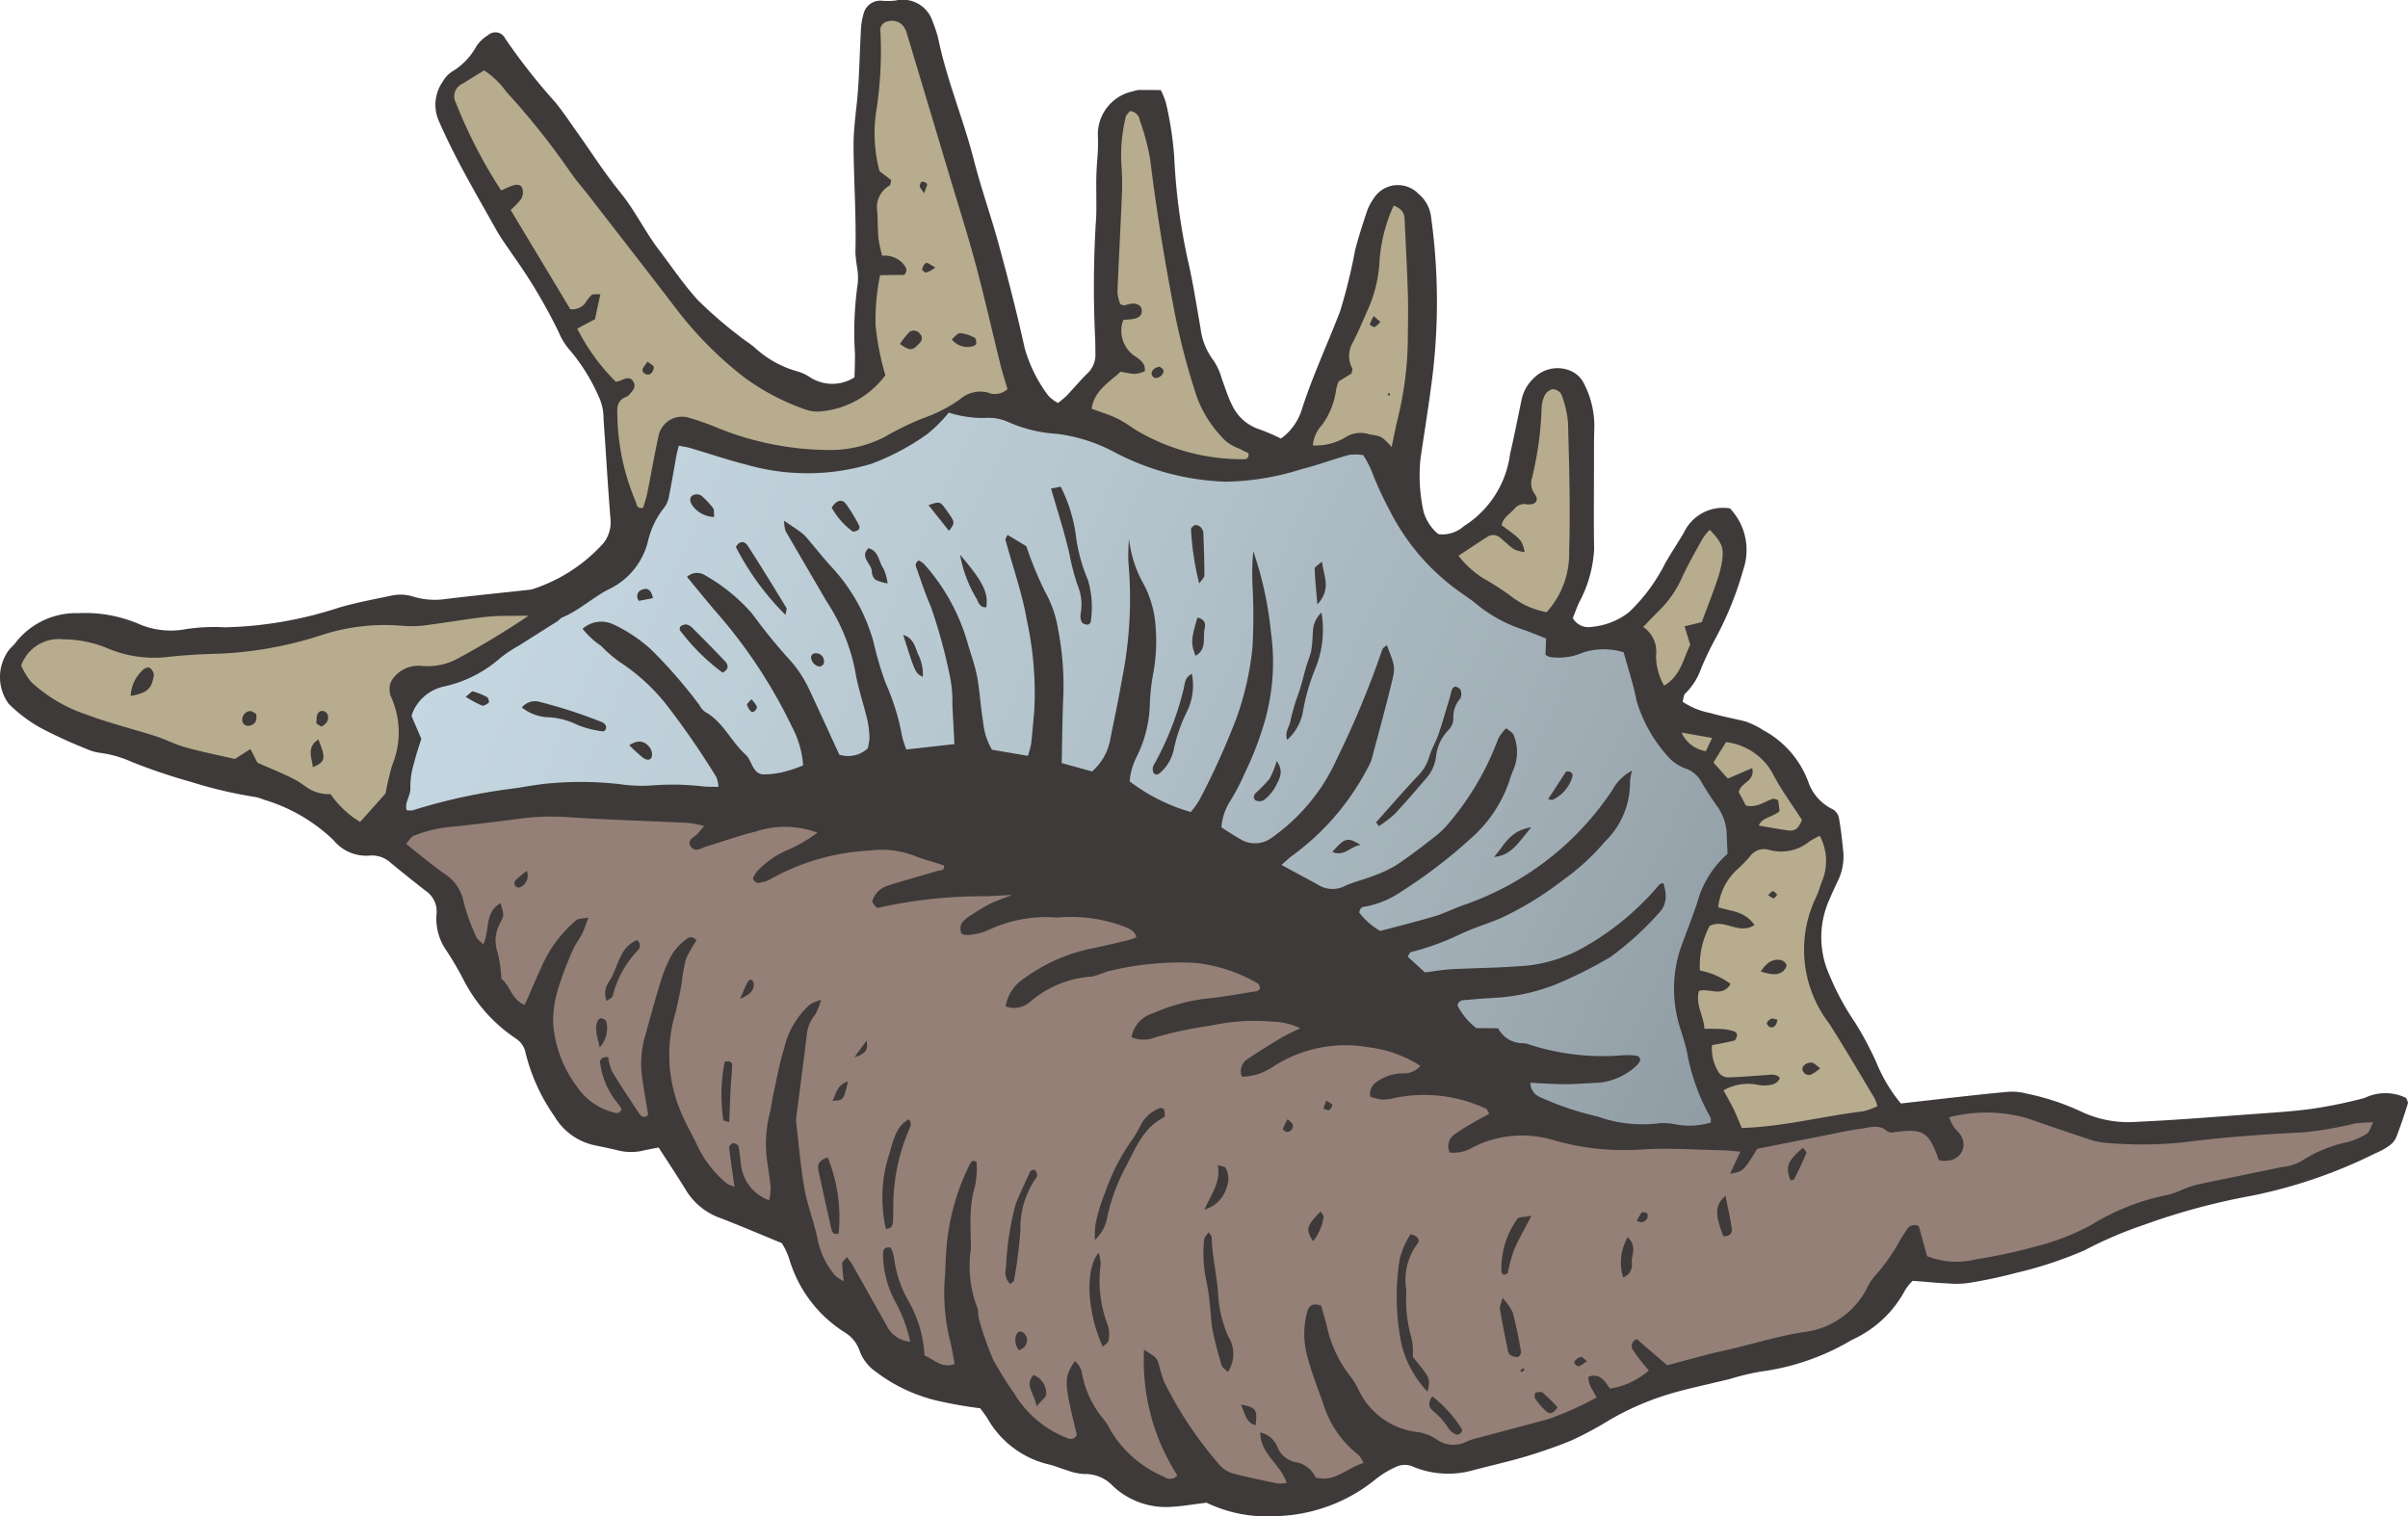 <svg xmlns="http://www.w3.org/2000/svg" xmlns:xlink="http://www.w3.org/1999/xlink" width="89.732" height="56.507" viewBox="0 0 89.732 56.507"><defs><clipPath id="a"><path d="M32.458,59.537l-3.9.666-.655.424.093.008,2.32,1.933a18.091,18.091,0,0,1,.972,2.2,25.7,25.7,0,0,0,2.063,2.648,36.906,36.906,0,0,0,1.586,3.607c.487.767,3.4.324,3.4.324l1.2,2.021c.6,1.01,3.36,1.461,3.36,1.461l.857,2.289L45.8,78.64l.718.921a4.1,4.1,0,0,0,3.771,1.18c.78,2.571,4.256,2.946,4.256,2.946a4.972,4.972,0,0,0,1.808,1.038,8.524,8.524,0,0,0,2.283.079,3.94,3.94,0,0,0,3.285.413,7.5,7.5,0,0,0,2.8-1.019l1-.663.949.078,2.579-.112,5.4-2,2.914-1.108L82.3,79.055l2.415-2.272,1.616.079,3.029-.534s3.145-1.287,3.877-1.631,6.635-1.845,6.635-1.845l2.362-.867a12.193,12.193,0,0,0,.656-1.392,44.8,44.8,0,0,0-5.146.62l-5.056.4s-3.489-1.1-3.707-1.193-4.8.352-4.8.352l-4.771.86-3.2.159-5.538-.646-2.018-1.872-3.385-1.284L58.748,64l-8.36-3.1-10.28-1.557Z" transform="translate(-27.906 -59.343)" fill="none"/></clipPath><linearGradient id="b" x1="-0.158" y1="0.842" x2="-0.152" y2="0.842" gradientUnits="objectBoundingBox"><stop offset="0" stop-color="#b7ac8d"/><stop offset="0.312" stop-color="#b7ac8d"/><stop offset="0.914" stop-color="#948077"/><stop offset="1" stop-color="#948077"/></linearGradient><clipPath id="c"><rect width="89.732" height="56.507" fill="none"/></clipPath><clipPath id="d"><path d="M47.8,31.076,44.989,32.16l-3.244-.309-2.987-.623-.493,2.58L37.2,35.139l-2.11,2.15L30.72,39.844,28.8,40.858l.222,1.647-1.117,3.685.655-.424,3.9-.666,7.65-.194,10.28,1.557,8.36,3.1,6.523,3.991,3.385,1.284,2.018,1.872,5.538.646,1.666-.082-.561-2.091-.883-3.629.9-3.189,1.359-2.224-.875-1.728-1.743-1.557L75.17,41.24l-.426-1.87-.56-.417-1.438-.032-1.3-.428-3.7-2.331-1.619-2-1.343-2.481-2.407.16-3.245.748a14.264,14.264,0,0,1-2.844-.969,17.657,17.657,0,0,0-3.128-1.1l-3.95-.355Z" transform="translate(-27.906 -30.163)" fill="none"/></clipPath><linearGradient id="e" x1="0.012" y1="0.014" x2="1.248" y2="1.462" gradientUnits="objectBoundingBox"><stop offset="0" stop-color="#cadce6"/><stop offset="0.142" stop-color="#c4d6e0"/><stop offset="0.329" stop-color="#b6c6cf"/><stop offset="0.54" stop-color="#9facb4"/><stop offset="0.769" stop-color="#7e888e"/><stop offset="1" stop-color="#575c61"/></linearGradient></defs><g transform="translate(14.153 29.982)"><g clip-path="url(#a)"><rect width="78.492" height="39.026" transform="matrix(0.985, -0.174, 0.174, 0.985, -4.536, 0.798)" fill="url(#b)"/></g></g><g clip-path="url(#c)"><path d="M41.075,16.724l2.988.623,3.243.309,2.806-1.084,1.409-.913,3.95.355-.9-.819L50.855,2.908,50.177.849a13.77,13.77,0,0,0-1.642.126c-.513.1-.376,3.463-.376,3.463l.36,10.162-1.335.663-1.834-.5L42.324,12.3,38.481,7.418,34.509,2.555l-1.271.651-.63.855.461,1.3,3.559,6.472,2.216,3.415.279,2.736.395,2.646L40.582,19.3Z" transform="translate(-16.07 -0.42)" fill="#b7ac8d"/><path d="M105.828,39.021l.31-1.457.541-1.635-.139-1.368a7.274,7.274,0,0,0-.846-.563,17.105,17.105,0,0,1-1.806-2.7,14.515,14.515,0,0,0-2.77-.847,1.056,1.056,0,0,1-.795-.64c-.192-.294.706-.8.706-.8l1.054-1.737.85-2.76-.345-1.061-.654-.269s-1.375,2.133-1.633,2.516-1.4,1.673-1.4,1.673l-1.18.1-1.347-.4.991-2.389-.187-4.947a4.573,4.573,0,0,0-.473-1.7c-.409-.716-1.027.2-1.322.395s-.311,2.786-.311,2.786l-1.337,1.992-1.99,1.058L90.31,22.092l.916-4.434s.056-4.065-.109-5.56-1.359-.794-1.359-.794l-.5,2.824s-2.368,5.851-2.741,6.323-.924.05-1.565-.155-1.986-2.6-1.986-2.6L81.217,8.276s-.179-.563-.538-.691-1.066.676-1.066.676L79.352,12.3l.225,5.138-1.889,1.9a17.634,17.634,0,0,1,3.127,1.1,14.284,14.284,0,0,0,2.845.969l3.244-.748,2.408-.16,1.343,2.481,1.619,2,3.7,2.331,1.3.428,1.438.032.56.417.426,1.87.906,1.617,1.742,1.557.875,1.728-1.359,2.224-.9,3.19.883,3.629.561,2.091,1.537-.076,4.772-.86-2.509-4.554Z" transform="translate(-38.287 -3.746)" fill="#b7ac8d"/><path d="M15.523,45.731l1.919-1.014,4.369-2.555,2.111-2.15-2.492,2.221-6.313.452L7.057,43.749l-4-.669-1.874.969A1.374,1.374,0,0,0,1,45.148c.14.7,1.538,1.689,1.538,1.689s8.286,2.413,8.478,2.375A21.774,21.774,0,0,1,13.5,50.979l1.126.084,1.117-3.685Z" transform="translate(-0.475 -19.797)" fill="#b7ac8d"/></g><g transform="translate(14.153 15.239)"><g clip-path="url(#d)"><rect width="57.6" height="48.412" transform="translate(-11.601 6.434) rotate(-29.105)" fill="url(#e)"/></g></g><g clip-path="url(#c)"><path d="M31.842,14.07c.006-.277.021-.581.018-.883a12.677,12.677,0,0,1,.1-2.6A2.179,2.179,0,0,0,31.944,10a5.527,5.527,0,0,1-.068-.586c.036-1.319-.059-2.636-.069-3.953-.006-.726.123-1.453.171-2.18.046-.7.062-1.4.1-2.1a2.587,2.587,0,0,1,.1-.659.641.641,0,0,1,.7-.493,2.594,2.594,0,0,0,.5-.01,1.169,1.169,0,0,1,1.379.792,4.56,4.56,0,0,1,.209.64c.319,1.543.938,3,1.327,4.522.27,1.06.642,2.095.929,3.151.345,1.272.676,2.55.959,3.838a5.327,5.327,0,0,0,.892,1.793,1.43,1.43,0,0,0,.353.262,3.826,3.826,0,0,0,.329-.277c.251-.264.483-.546.741-.8a.964.964,0,0,0,.325-.746c-.007-.224,0-.45-.015-.673a39.379,39.379,0,0,1,.044-4.458c.015-.5-.007-1.01.005-1.515.011-.477.084-.955.058-1.429A1.643,1.643,0,0,1,42.232,3.4a.748.748,0,0,1,.244-.048c.251,0,.5,0,.781.007a3.072,3.072,0,0,1,.191.473,13.032,13.032,0,0,1,.307,1.989,22.96,22.96,0,0,0,.5,3.836c.2.846.328,1.709.481,2.566a2.463,2.463,0,0,0,.5,1.231,2.424,2.424,0,0,1,.3.684c.123.312.214.64.366.937A1.708,1.708,0,0,0,46.935,16a7.518,7.518,0,0,1,.8.345,2.118,2.118,0,0,0,.77-1.065c.4-1.258.963-2.455,1.435-3.685A20.89,20.89,0,0,0,50.5,9.312c.126-.488.283-.969.442-1.447a1.835,1.835,0,0,1,.233-.447,1.066,1.066,0,0,1,1.678-.2,1.32,1.32,0,0,1,.472.85,23,23,0,0,1,.073,5.79c-.128,1.082-.306,2.158-.465,3.237a6.185,6.185,0,0,0,.122,2,1.692,1.692,0,0,0,.547.811,1.208,1.208,0,0,0,.951-.3,3.745,3.745,0,0,0,1.718-2.688c.16-.684.293-1.373.438-2.06a1.528,1.528,0,0,1,.458-.777,1.237,1.237,0,0,1,1.4-.243.992.992,0,0,1,.459.457,3.45,3.45,0,0,1,.38,1.789c-.009.447-.007.895-.008,1.342,0,1.01-.012,2.02.006,3.029a4.678,4.678,0,0,1-.562,2c-.089.2-.162.4-.232.582a.669.669,0,0,0,.7.324,2.637,2.637,0,0,0,1.39-.544A6.579,6.579,0,0,0,62.047,21c.223-.39.472-.764.7-1.149a1.613,1.613,0,0,1,1.717-.906,2.248,2.248,0,0,1,.5,2.276,12.543,12.543,0,0,1-1.037,2.571,11.8,11.8,0,0,0-.544,1.139,2.4,2.4,0,0,1-.581.912c-.068.058-.067.2-.1.309a2.781,2.781,0,0,0,1.031.419c.43.125.871.207,1.306.313a3,3,0,0,1,.67.329,3.6,3.6,0,0,1,1.672,1.914,1.784,1.784,0,0,0,.932,1.041.486.486,0,0,1,.215.33c.071.385.113.777.153,1.168a2.066,2.066,0,0,1-.187,1.147c-.124.252-.24.508-.348.767a3.418,3.418,0,0,0,.028,2.76,9.555,9.555,0,0,0,.958,1.771,12.648,12.648,0,0,1,.789,1.481,5.817,5.817,0,0,0,.913,1.53c.583-.065,1.168-.132,1.753-.2.755-.082,1.509-.171,2.266-.235a2.051,2.051,0,0,1,.666.067,8.984,8.984,0,0,1,2,.655,4.122,4.122,0,0,0,2.132.395c1.405-.061,2.809-.178,4.212-.28.758-.055,1.519-.1,2.271-.2a17.642,17.642,0,0,0,1.98-.407,1.777,1.777,0,0,1,1.552,0c.018.061.08.151.059.215-.133.423-.273.844-.434,1.257a.769.769,0,0,1-.265.311,2.611,2.611,0,0,1-.518.283,18.53,18.53,0,0,1-4.611,1.58,24.852,24.852,0,0,0-3.988,1.076,15.282,15.282,0,0,0-2.24.96,15.2,15.2,0,0,1-2.559.841,17.449,17.449,0,0,1-1.733.368,3.408,3.408,0,0,1-.757.023c-.446-.022-.892-.065-1.344-.1a1.734,1.734,0,0,0-.277.335,4.2,4.2,0,0,1-1.989,1.866,8.946,8.946,0,0,1-3.4,1.182,8.9,8.9,0,0,0-1.148.276c-.629.153-1.262.291-1.887.455A10.465,10.465,0,0,0,60.007,52.9a14.05,14.05,0,0,1-1.409.762c-.433.186-.886.34-1.333.488-.772.257-1.573.429-2.361.637a3.413,3.413,0,0,1-2.232-.123.754.754,0,0,0-.651,0,3.646,3.646,0,0,0-.718.428A6.1,6.1,0,0,1,47.517,56.5a5.173,5.173,0,0,1-2.555-.5c-.513.059-.981.148-1.452.16a2.87,2.87,0,0,1-2.068-.811,1.4,1.4,0,0,0-1.052-.418,2.279,2.279,0,0,1-.648-.146c-.217-.062-.425-.156-.643-.208a3.559,3.559,0,0,1-2.3-1.715c-.086-.142-.194-.271-.273-.381a15.972,15.972,0,0,1-1.615-.286,6.051,6.051,0,0,1-2.27-1.073,1.623,1.623,0,0,1-.609-.784,1.3,1.3,0,0,0-.576-.7,4.847,4.847,0,0,1-2.038-2.7,2.837,2.837,0,0,0-.158-.39,2.55,2.55,0,0,0-.13-.223c-.751-.308-1.5-.629-2.259-.923a2.468,2.468,0,0,1-1.295-1.025c-.333-.549-.691-1.082-1.034-1.614-.216.043-.406.076-.593.119a1.96,1.96,0,0,1-.918-.011c-.273-.067-.548-.125-.824-.18A2.3,2.3,0,0,1,20.661,41.6a7.027,7.027,0,0,1-1.076-2.364.822.822,0,0,0-.367-.537,5.827,5.827,0,0,1-1.9-2.1,12.242,12.242,0,0,0-.676-1.166,2.062,2.062,0,0,1-.376-1.353.92.92,0,0,0-.392-.873q-.666-.519-1.318-1.056a1.03,1.03,0,0,0-.777-.267,1.572,1.572,0,0,1-1.346-.569,6.336,6.336,0,0,0-2.6-1.514,1.763,1.763,0,0,0-.321-.1,16.372,16.372,0,0,1-2.376-.557,21.974,21.974,0,0,1-2.233-.753,4.2,4.2,0,0,0-1.128-.33,1.794,1.794,0,0,1-.567-.158,17.5,17.5,0,0,1-1.687-.774A5.435,5.435,0,0,1,.32,26.223,1.69,1.69,0,0,1,.351,24.2c.073-.085.163-.157.227-.247A2.857,2.857,0,0,1,2.919,22.85a5.108,5.108,0,0,1,2.226.39,3.016,3.016,0,0,0,1.813.2,7.236,7.236,0,0,1,1.423-.063,14.584,14.584,0,0,0,4.145-.7c.669-.21,1.367-.332,2.055-.48a1.6,1.6,0,0,1,.833.041,2.765,2.765,0,0,0,1.169.088c1.032-.128,2.068-.229,3.1-.343a.865.865,0,0,0,.246-.055,6.066,6.066,0,0,0,2.559-1.688,1.263,1.263,0,0,0,.258-.941c-.1-1.229-.167-2.462-.256-3.692a1.9,1.9,0,0,0-.139-.736,7.13,7.13,0,0,0-1.091-1.793,2.409,2.409,0,0,1-.444-.708A19.968,19.968,0,0,0,19.1,9.49c-.2-.3-.425-.6-.6-.912-.741-1.323-1.516-2.627-2.125-4.02A1.5,1.5,0,0,1,16.5,3.04a1.086,1.086,0,0,1,.336-.366,2.49,2.49,0,0,0,.922-.961,1.44,1.44,0,0,1,.425-.4.407.407,0,0,1,.645.127A22.731,22.731,0,0,0,20.7,3.819c.282.349.531.725.792,1.09.538.755,1.036,1.541,1.62,2.258.553.679.924,1.468,1.451,2.157.476.623.913,1.282,1.441,1.858A15.647,15.647,0,0,0,27.52,12.5c.193.163.417.29.607.456a3.866,3.866,0,0,0,1.607.889,1.643,1.643,0,0,1,.454.216,1.531,1.531,0,0,0,1.654,0M21.925,34.2c-.1.263-.158.445-.242.613-.1.2-.247.378-.334.583a12.1,12.1,0,0,0-.538,1.413,4.117,4.117,0,0,0-.2,1.313,4.49,4.49,0,0,0,.909,2.4,2.336,2.336,0,0,0,1.36.938c.114.028.219.042.282-.13a2.8,2.8,0,0,0-.228-.319,2.961,2.961,0,0,1-.568-1.382c-.034-.135.075-.263.3-.232a1.91,1.91,0,0,0,.139.524c.316.528.659,1.041,1,1.554.074.111.175.231.348.071-.065-.4-.138-.818-.2-1.235a3.738,3.738,0,0,1,.053-1.586c.207-.729.4-1.462.624-2.185a5.043,5.043,0,0,1,.428-1A2.048,2.048,0,0,1,25.578,35a.237.237,0,0,1,.375.05,4,4,0,0,0-.4.711,7.328,7.328,0,0,0-.154.911c-.074.385-.148.772-.251,1.151a5.454,5.454,0,0,0,.192,3.539c.2.5.472.95.694,1.431A4.137,4.137,0,0,0,27.078,44.1a1.014,1.014,0,0,0,.293.123c-.075-.524-.147-.991-.2-1.461-.006-.051.091-.154.148-.16s.186.06.2.112c.049.244.067.494.1.741a1.6,1.6,0,0,0,1.041,1.274,2.272,2.272,0,0,0,.06-.451c-.026-.308-.08-.613-.12-.919a4.683,4.683,0,0,1,.075-1.838c.065-.243.087-.5.142-.743.128-.575.232-1.158.406-1.719a3.085,3.085,0,0,1,.977-1.639,2.141,2.141,0,0,1,.394-.161,2.554,2.554,0,0,1-.214.55,1.37,1.37,0,0,0-.306.679c-.12,1-.254,2-.381,3a1.416,1.416,0,0,0-.025.335c.1.835.167,1.676.314,2.5.113.63.364,1.235.485,1.865a3.021,3.021,0,0,0,.65,1.342,1.422,1.422,0,0,0,.33.216,5.235,5.235,0,0,1-.064-.657c0-.074.1-.145.181-.241.087.121.142.184.183.255.427.755.848,1.513,1.278,2.265a1.076,1.076,0,0,0,.893.633,5.493,5.493,0,0,0-.6-1.573,3.786,3.786,0,0,1-.411-1.7c-.009-.13.044-.282.287-.231a1.388,1.388,0,0,1,.121.368,4.3,4.3,0,0,0,.516,1.58,4.558,4.558,0,0,1,.62,2.067c.368.152.643.5,1.125.316-.063-.317-.108-.622-.187-.919a7.493,7.493,0,0,1-.171-2.426c.02-.308.017-.618.048-.925a8.5,8.5,0,0,1,.861-3.148c.048-.091.1-.211.262-.11a3,3,0,0,1-.12,1.141,4.754,4.754,0,0,0-.1.83c-.012.419.008.838.011,1.258a4.344,4.344,0,0,0,.217,2.147c.075.14.034.336.086.495a12.131,12.131,0,0,0,.528,1.5,13.168,13.168,0,0,0,.8,1.28,3.917,3.917,0,0,0,1.97,1.643.249.249,0,0,0,.347-.122c-.488-2.007-.491-2.1-.077-2.753a.766.766,0,0,1,.275.5,3.727,3.727,0,0,0,.787,1.656,2.265,2.265,0,0,1,.27.427,4.249,4.249,0,0,0,2,1.734.349.349,0,0,0,.488-.055A7.91,7.91,0,0,1,42.632,50.3c.456.29.464.287.55.538a5.5,5.5,0,0,0,.193.644,14.476,14.476,0,0,0,2.042,3.078,1.055,1.055,0,0,0,.471.333c.568.155,1.147.27,1.724.39a1.359,1.359,0,0,0,.335-.021c-.223-.7-.982-1.065-.982-1.879a.879.879,0,0,1,.636.542.912.912,0,0,0,.684.563,1.013,1.013,0,0,1,.744.575c.724.189,1.164-.37,1.786-.543a1.313,1.313,0,0,0-.2-.309,3.8,3.8,0,0,1-1.284-1.836c-.208-.611-.457-1.212-.615-1.835a3.106,3.106,0,0,1,0-1.666c.067-.224.209-.323.515-.22.057.2.122.437.193.674a4.646,4.646,0,0,0,.954,2.038,3.008,3.008,0,0,1,.252.435,2.775,2.775,0,0,0,2.227,1.571,1.686,1.686,0,0,1,.688.277,1.075,1.075,0,0,0,1.1.076,2.255,2.255,0,0,1,.478-.152c.87-.234,1.741-.463,2.61-.7a12.654,12.654,0,0,0,1.767-.795c-.11-.2-.2-.337-.265-.488a1.15,1.15,0,0,1-.046-.289c.472-.142.628.207.807.448a2.919,2.919,0,0,0,1.444-.672c-.188-.24-.393-.47-.559-.725a.268.268,0,0,1,.118-.445l1.129.972c.712-.187,1.359-.381,2.018-.524,1.017-.22,2-.543,3.039-.709a3.057,3.057,0,0,0,2.4-1.667,1.852,1.852,0,0,1,.331-.485,6.8,6.8,0,0,0,.867-1.24,4.98,4.98,0,0,1,.271-.426.322.322,0,0,1,.449-.131l.307,1.116a2.977,2.977,0,0,0,1.82.117,20.264,20.264,0,0,0,2.311-.5,8.987,8.987,0,0,0,1.959-.764,8.651,8.651,0,0,1,2.884-1.139,2.951,2.951,0,0,0,.553-.2,4.346,4.346,0,0,1,.557-.186c1.047-.222,2.1-.43,3.143-.652a1.82,1.82,0,0,0,.72-.217,5,5,0,0,1,1.766-.72,2.774,2.774,0,0,0,.68-.307c.092-.057.122-.213.231-.42a5.789,5.789,0,0,0-.658.039,14.2,14.2,0,0,1-1.908.331c-1.49.079-2.982.178-4.46.37a15.167,15.167,0,0,1-2.944.024,2.666,2.666,0,0,1-.648-.142c-.774-.255-1.544-.522-2.315-.786a5.572,5.572,0,0,0-2.873-.024,3.081,3.081,0,0,0,.172.349c.08.115.194.207.266.325a.6.6,0,0,1-.375.923c-.15.037-.43.038-.446-.009-.363-1.052-.577-1.184-1.679-1.03a.324.324,0,0,1-.234-.034c-.3-.278-.647-.147-.967-.1-.528.07-1.049.191-1.573.294q-1.159.227-2.311.457c-.514.838-.514.838-1.011.928l.384-.822c-.29-.022-.506-.049-.722-.053-.984-.018-1.974-.095-2.952-.027a9.6,9.6,0,0,1-3.242-.335,4.051,4.051,0,0,0-3.045.248,1.394,1.394,0,0,1-.867.2.526.526,0,0,1,.2-.69,6.938,6.938,0,0,1,.714-.448c.182-.108.37-.205.556-.308-.059-.1-.076-.168-.115-.185A5.429,5.429,0,0,0,52,40.91a2,2,0,0,1-.5.066,2.153,2.153,0,0,1-.438-.106.54.54,0,0,1,.241-.554A1.706,1.706,0,0,1,52.244,40a.819.819,0,0,0,.687-.278,4.542,4.542,0,0,0-1.923-.693,4.953,4.953,0,0,0-3.627.76,2.085,2.085,0,0,1-1.1.335.531.531,0,0,1,.237-.676c.4-.266.8-.518,1.211-.763.21-.126.437-.224.722-.367a2.577,2.577,0,0,0-1.059-.247,7.675,7.675,0,0,0-2.266.147,15.751,15.751,0,0,0-2.06.434,1.141,1.141,0,0,1-.9,0,1.136,1.136,0,0,1,.825-.9,6.826,6.826,0,0,1,1.944-.536c.588-.054,1.171-.164,1.755-.258.1-.016.234,0,.262-.15-.021-.052-.027-.126-.063-.146a5.787,5.787,0,0,0-2.381-.781,11.181,11.181,0,0,0-3.259.325,3.87,3.87,0,0,1-.551.186,3.909,3.909,0,0,0-2.3.932.9.9,0,0,1-.924.179,1.534,1.534,0,0,1,.685-1.038,6.461,6.461,0,0,1,2.428-1.1c.5-.1.989-.22,1.482-.336a2.347,2.347,0,0,0,.278-.1c-.08-.283-.289-.32-.459-.4a5.615,5.615,0,0,0-2.491-.335,5.009,5.009,0,0,0-2.541.455,2.252,2.252,0,0,1-.732.191c-.1.017-.278-.011-.3-.062a.485.485,0,0,1,.014-.38,1.311,1.311,0,0,1,.384-.315,6.628,6.628,0,0,1,.651-.39c.208-.106.433-.179.836-.342-.459.024-.711.042-.963.049a17.833,17.833,0,0,0-3.922.408c-.053.013-.137.034-.161.008-.067-.071-.173-.183-.154-.246a.852.852,0,0,1,.58-.566c.616-.2,1.24-.365,1.859-.552.088-.026.243.023.236-.2-.355-.113-.728-.215-1.087-.35a3.342,3.342,0,0,0-1.663-.207A8.423,8.423,0,0,0,28.75,32.74a1.1,1.1,0,0,1-.391.144.215.215,0,0,1-.3-.159,1.644,1.644,0,0,1,.137-.237,3.434,3.434,0,0,1,1.163-.818,5.343,5.343,0,0,0,1.1-.639,3.467,3.467,0,0,0-2.318-.037c-.6.141-1.179.362-1.772.535-.2.06-.461.248-.619.03-.19-.261.143-.362.273-.518.053-.065.108-.128.217-.257a4.588,4.588,0,0,0-.609-.12c-1.433-.07-2.868-.109-4.3-.2a9.19,9.19,0,0,0-1.853.03c-.724.1-1.451.181-2.177.269-.335.04-.674.056-1,.12a5.114,5.114,0,0,0-.886.264c-.106.041-.173.181-.281.3.5.4.95.779,1.428,1.114a1.59,1.59,0,0,1,.706,1.009,7.318,7.318,0,0,0,.479,1.342c.041.1.16.175.261.281.256-.535.037-1.2.648-1.533.117.427.14.44-.009.72a1.346,1.346,0,0,0-.1,1.126,5.772,5.772,0,0,1,.14.977c.312.216.374.775.865.965.252-.566.479-1.109.731-1.64a4.73,4.73,0,0,1,1.19-1.514c.082-.072.241-.056.456-.1m35.1,6.152a.581.581,0,0,0,.354.537,11.171,11.171,0,0,0,2.156.727,4.953,4.953,0,0,0,2.313.246,2.469,2.469,0,0,1,.582.043,2.714,2.714,0,0,0,1.316-.067c0-.087.014-.15-.01-.189a7.725,7.725,0,0,1-.877-2.441c-.05-.246-.132-.485-.2-.728a4.845,4.845,0,0,1-.065-3.06c.211-.58.434-1.155.637-1.738a3.743,3.743,0,0,1,1.14-1.858c-.012-.282-.023-.5-.03-.721a1.891,1.891,0,0,0-.338-1.026,10.354,10.354,0,0,1-.592-.91,1.1,1.1,0,0,0-.542-.5,1.642,1.642,0,0,1-.64-.384,5.392,5.392,0,0,1-1.249-2.167c-.115-.6-.313-1.189-.479-1.8a2.513,2.513,0,0,0-1.51.006,2.29,2.29,0,0,1-1.235.169.61.61,0,0,1-.168-.084c.006-.178.013-.366.021-.606-.294-.115-.575-.236-.864-.334a5.332,5.332,0,0,1-1.762-.976c-.129-.109-.27-.2-.406-.3A8.322,8.322,0,0,1,51.775,19a12.583,12.583,0,0,1-.665-1.45,3.641,3.641,0,0,0-.312-.591,1.949,1.949,0,0,0-.523-.008c-.6.165-1.178.385-1.778.533a9.828,9.828,0,0,1-2.82.467,9.563,9.563,0,0,1-4.125-1.088,6.151,6.151,0,0,0-2.153-.694A5.258,5.258,0,0,1,37.6,15.74a1.777,1.777,0,0,0-.9-.164,4.222,4.222,0,0,1-1.345-.2,5.355,5.355,0,0,1-.8.8,9,9,0,0,1-2.075,1.105,8.239,8.239,0,0,1-4.663.036c-.709-.179-1.4-.416-2.1-.622-.126-.037-.259-.053-.421-.085-.04.157-.071.26-.09.365-.091.5-.171.994-.272,1.488a.963.963,0,0,1-.186.457,3.156,3.156,0,0,0-.609,1.278,2.689,2.689,0,0,1-1.378,1.725c-.632.3-1.144.81-1.8,1.082-.075.031-.13.108-.2.153-.474.3-.95.6-1.423.9a5,5,0,0,0-.7.467,4.679,4.679,0,0,1-2.084,1.056,1.634,1.634,0,0,0-1.165.944,1.132,1.132,0,0,0-.05.167l.361.841c-.093.3-.2.6-.268.895a2.916,2.916,0,0,0-.14.909c.029.3-.229.559-.139.856a.767.767,0,0,0,.22.006,21.366,21.366,0,0,1,3.875-.83c.444-.071.888-.154,1.335-.185a12.894,12.894,0,0,1,2.528.04,5.475,5.475,0,0,0,1.265.04,9.738,9.738,0,0,1,1.849.046c.161.013.323.009.548.013a1.182,1.182,0,0,0-.077-.361,30.426,30.426,0,0,0-1.76-2.569A7.326,7.326,0,0,0,23.1,24.675a4.893,4.893,0,0,1-.7-.605,3.028,3.028,0,0,1-.691-.638,1.05,1.05,0,0,1,1.143-.165,5.563,5.563,0,0,1,1.392.921,18.092,18.092,0,0,1,1.818,2.087.737.737,0,0,0,.216.256c.669.369.956,1.094,1.5,1.584.243.22.258.694.632.742a3.072,3.072,0,0,0,.98-.144,4.21,4.21,0,0,0,.538-.191,3.573,3.573,0,0,0-.4-1.406A18.922,18.922,0,0,0,26.6,22.707c-.336-.4-.663-.8-1-1.209a.553.553,0,0,1,.682-.054,6.634,6.634,0,0,1,1.752,1.433,20.023,20.023,0,0,0,1.324,1.636,4.5,4.5,0,0,1,.795,1.177c.381.812.753,1.629,1.123,2.433a1.078,1.078,0,0,0,1.06-.234A1.913,1.913,0,0,0,32.4,27.5a3.384,3.384,0,0,0-.078-.667c-.148-.628-.365-1.244-.463-1.878A7.3,7.3,0,0,0,30.8,22.407c-.508-.874-1.022-1.744-1.527-2.62a1.34,1.34,0,0,1-.053-.38c.293.2.5.331.691.482a2.187,2.187,0,0,1,.282.309c.274.32.534.653.821.96a6.745,6.745,0,0,1,1.535,2.761A12.983,12.983,0,0,0,33,25.45a8.668,8.668,0,0,1,.618,2,3.444,3.444,0,0,0,.157.48l1.79-.2c-.026-.5-.048-.974-.075-1.447a4.831,4.831,0,0,0-.077-1,19.57,19.57,0,0,0-.728-2.679c-.191-.437-.341-.892-.5-1.343-.039-.113-.138-.255.049-.376a.883.883,0,0,1,.192.125,7.47,7.47,0,0,1,1.645,3c.117.4.265.8.341,1.211.1.55.127,1.114.221,1.666a2.534,2.534,0,0,0,.331,1.052l1.338.228a3.2,3.2,0,0,0,.121-.44c.048-.418.081-.838.12-1.257a12.742,12.742,0,0,0-.276-3.346c-.176-1.018-.528-2.006-.8-3.008-.01-.038.038-.092.079-.184l.7.423a13.41,13.41,0,0,0,.7,1.7,4.209,4.209,0,0,1,.486,1.415,10.981,10.981,0,0,1,.194,2.426c-.039.836-.043,1.674-.062,2.54l1.13.314a2.074,2.074,0,0,0,.69-1.261c.153-.742.306-1.484.437-2.23a15.246,15.246,0,0,0,.227-4.325,7.891,7.891,0,0,1,.023-.861,4.434,4.434,0,0,0,.489,1.591,3.9,3.9,0,0,1,.5,1.654,6.608,6.608,0,0,1-.081,1.75,8.11,8.11,0,0,0-.129,1.079,4.652,4.652,0,0,1-.483,2.033,2.548,2.548,0,0,0-.273.936,6.793,6.793,0,0,0,2.279,1.144,3.426,3.426,0,0,0,.319-.441,28.331,28.331,0,0,0,1.387-3.064,11.112,11.112,0,0,0,.593-2.62,20.7,20.7,0,0,0,0-2.353,9.6,9.6,0,0,1,.03-1.242,13.343,13.343,0,0,1,.659,3.023,8,8,0,0,1-.331,3.638,11.513,11.513,0,0,1-.653,1.627,7.873,7.873,0,0,1-.543,1.039,2.061,2.061,0,0,0-.318.967c.245.154.474.309.715.445a1.041,1.041,0,0,0,1.178-.074,7.194,7.194,0,0,0,2.428-2.966,34.556,34.556,0,0,0,1.674-4.036c.022-.062.1-.1.167-.164.306.792.328.8.186,1.385-.231.954-.492,1.9-.745,2.851a1.505,1.505,0,0,1-.135.308,9.428,9.428,0,0,1-2.823,3.3c-.124.089-.233.2-.407.349.512.279.957.516,1.4.762a1,1,0,0,0,.967.019c.3-.138.638-.215.951-.336a5,5,0,0,0,.912-.407c.493-.32.96-.682,1.424-1.044a3.409,3.409,0,0,0,.606-.58,10.457,10.457,0,0,0,1.815-3.114,1.58,1.58,0,0,1,.3-.395c.121.109.257.171.277.259a1.68,1.68,0,0,1-.014,1.3,4.3,4.3,0,0,0-.17.474,4.982,4.982,0,0,1-1.216,1.894,19.046,19.046,0,0,1-2.792,2.165,3.523,3.523,0,0,1-1.311.551c-.1.013-.233.024-.247.235a2.655,2.655,0,0,0,.777.678c.691-.184,1.371-.351,2.041-.552.373-.112.724-.3,1.094-.422a10.909,10.909,0,0,0,5.5-4.254,1.8,1.8,0,0,1,.75-.746,1.962,1.962,0,0,0-.076.4,3.073,3.073,0,0,1-.944,2.254,8.381,8.381,0,0,1-1.547,1.418,12.237,12.237,0,0,1-2.37,1.446c-.47.189-.956.343-1.416.553a9.767,9.767,0,0,1-1.9.695c-.034.008-.053.081-.107.167l.64.586c.352-.044.657-.1.964-.118.815-.043,1.632-.049,2.445-.107a5.473,5.473,0,0,0,2.632-.78,10.233,10.233,0,0,0,2.694-2.266c.027-.036.1-.039.152-.059a1.817,1.817,0,0,1,.087.481.886.886,0,0,1-.167.536A11.383,11.383,0,0,1,60,35.671a17.1,17.1,0,0,1-1.791.916,7.323,7.323,0,0,1-2.533.6c-.337.018-.675.042-1.011.077-.126.013-.292-.021-.354.2a2.477,2.477,0,0,0,.7.849l.815.006a1.034,1.034,0,0,0,.965.557.808.808,0,0,1,.164.039,8.87,8.87,0,0,0,3.48.414,2.141,2.141,0,0,1,.422,0c.1.008.233-.007.269.17a.593.593,0,0,1-.112.186,2.4,2.4,0,0,1-1.421.663c-.42.015-.84.055-1.26.056s-.834-.032-1.313-.053M21.506,12.239a7.735,7.735,0,0,0,1.442,1.989,1.261,1.261,0,0,0,.159-.041c.184-.075.383-.187.509.063.09.177-.045.316-.155.443a.363.363,0,0,1-.134.1c-.29.112-.341.337-.323.613a8.575,8.575,0,0,0,.676,3.266c.054.112.026.3.286.251.047-.164.114-.345.151-.531.145-.714.266-1.434.423-2.145a.89.89,0,0,1,1.156-.672c.3.084.587.192.875.3a11.184,11.184,0,0,0,4.251.894,4.485,4.485,0,0,0,2.112-.469,11.8,11.8,0,0,1,1.435-.706,5.38,5.38,0,0,0,1.408-.718,1.151,1.151,0,0,1,1.027-.25.689.689,0,0,0,.74-.125c-.1-.337-.194-.629-.267-.925-.311-1.252-.594-2.513-.928-3.759-.29-1.082-.633-2.15-.954-3.225Q34.6,3.929,33.8,1.269a.842.842,0,0,0-.142-.3.551.551,0,0,0-.613-.162.328.328,0,0,0-.235.393,14.536,14.536,0,0,1-.156,2.935,5.493,5.493,0,0,0,.12,2.243l.437.334c-.025.1-.023.181-.056.2a.925.925,0,0,0-.462.982c.018.335.012.672.044,1.006a5.068,5.068,0,0,0,.139.631.916.916,0,0,1,.8.323c.091.12.157.231.02.39l-.9.011a8.209,8.209,0,0,0-.169,1.858,9.877,9.877,0,0,0,.366,1.87,3.357,3.357,0,0,1-2.349,1.341,1.309,1.309,0,0,1-.663-.076,8.707,8.707,0,0,1-2.235-1.175A13.974,13.974,0,0,1,25.3,11.64c-1.089-1.429-2.2-2.846-3.295-4.267-.275-.355-.576-.693-.825-1.066a27.837,27.837,0,0,0-2.316-2.891,3.119,3.119,0,0,0-.824-.793l-.811.5a.51.51,0,0,0-.242.706,18.436,18.436,0,0,0,1.687,3.269c.171-.074.3-.138.427-.183s.307-.053.362.1a.509.509,0,0,1-.034.387,2.758,2.758,0,0,1-.4.422l2.224,3.7a.635.635,0,0,0,.536-.2,1.657,1.657,0,0,1,.254-.329c.063-.05.189-.022.33-.032-.078.357-.142.648-.2.931l-.661.352M19.7,22.943c-.652.014-1.1-.006-1.546.041-.7.073-1.391.2-2.089.288a4.285,4.285,0,0,1-1.008.054,7.6,7.6,0,0,0-3.079.343,14.341,14.341,0,0,1-3.724.688c-.675.018-1.352.051-2.022.127a4.471,4.471,0,0,1-2.307-.359,4.369,4.369,0,0,0-1.563-.3A1.486,1.486,0,0,0,.789,24.8a2.764,2.764,0,0,0,.365.607,5.688,5.688,0,0,0,2.082,1.227c.842.317,1.712.53,2.564.8.373.119.724.309,1.1.413.62.171,1.253.3,1.854.437l.579-.372.262.513c.416.182.782.33,1.136.5a3.414,3.414,0,0,1,.653.384,1.466,1.466,0,0,0,.935.285,3.562,3.562,0,0,0,1.1,1.037l.947-1.06a10.687,10.687,0,0,1,.245-1.044,3.211,3.211,0,0,0-.022-2.522.662.662,0,0,1-.072-.325.648.648,0,0,1,.119-.384,1.182,1.182,0,0,1,1.014-.486,2.4,2.4,0,0,0,1.316-.219A30.757,30.757,0,0,0,19.7,22.943M65.387,34.468c-.59.393-1.128-.253-1.68.04a3.171,3.171,0,0,0-.362,1.66,2.769,2.769,0,0,1,1.144.5c-.318.522-.8.136-1.182.26-.135.522.184.93.207,1.411.276,0,.5,0,.719.013a1.758,1.758,0,0,1,.409.091.16.16,0,0,1,.088.126c-.012.075-.047.193-.1.206-.267.071-.542.116-.834.174a1.658,1.658,0,0,0,.265,1.037.443.443,0,0,0,.352.163c.529-.016,1.057-.063,1.586-.1.183-.013.365.088.308.168a.452.452,0,0,1-.237.193,1.248,1.248,0,0,1-.578.014,1.837,1.837,0,0,0-1.268.209c.141.258.267.471.375.693s.194.448.306.71c1.545-.047,3.019-.442,4.52-.621a2.476,2.476,0,0,0,.534-.194,1.683,1.683,0,0,0-.1-.284c-.563-.937-1.113-1.883-1.7-2.8a4.507,4.507,0,0,1-.486-4.7c.1-.2.152-.423.238-.631a1.985,1.985,0,0,0-.1-1.661,4.028,4.028,0,0,0-.379.208,1.659,1.659,0,0,1-1.508.317.64.64,0,0,0-.686.211,4.946,4.946,0,0,1-.466.488,2.216,2.216,0,0,0-.744,1.442c.482.149.994.145,1.35.661M41.858,11.925a1.138,1.138,0,0,0,.473,1.373c.171.121.373.27.326.542-.343.12-.343.12-.9.011-.419.394-.978.7-1.079,1.38.351.132.678.228.978.376s.566.368.862.527a7.715,7.715,0,0,0,3.79.979c.086,0,.24.009.219-.223-.095-.047-.215-.1-.332-.164a1.865,1.865,0,0,1-.509-.281,4.471,4.471,0,0,1-1.068-1.6,26,26,0,0,1-.919-3.581c-.336-1.765-.62-3.536-.838-5.319a8.553,8.553,0,0,0-.387-1.459.4.4,0,0,0-.368-.348c-.046.065-.143.142-.16.234a6.168,6.168,0,0,0-.16,1.752A9.06,9.06,0,0,1,41.8,7.388c-.047,1.172-.115,2.343-.159,3.514a1.52,1.52,0,0,0,.108.436c.079.026.108.046.132.042.081-.015.159-.042.24-.057.24-.042.422.06.427.249.006.212-.146.284-.323.315-.111.019-.224.023-.363.037M57.636,22.811a3.243,3.243,0,0,0,.837-2.274c.049-1.594,0-3.191-.042-4.787a3.783,3.783,0,0,0-.249-1.054.4.4,0,0,0-.32-.195.46.46,0,0,0-.3.235,1.139,1.139,0,0,0-.115.484,12.9,12.9,0,0,1-.353,2.574.668.668,0,0,0,.1.621c.167.227.04.406-.284.382a.473.473,0,0,0-.453.134c-.166.213-.449.344-.5.642.75.546.75.546.86,1a1.355,1.355,0,0,1-.392-.1c-.186-.124-.342-.288-.518-.428a.387.387,0,0,0-.47-.047c-.351.221-.694.454-1.086.712a3.5,3.5,0,0,0,.944.854,10.644,10.644,0,0,1,.988.635,2.99,2.99,0,0,0,1.348.613m-5.7-15.145a5.969,5.969,0,0,0-.533,2.21,5.079,5.079,0,0,1-.472,1.762c-.165.384-.333.769-.524,1.141a.978.978,0,0,0-.009.952c.019.038-.017.1-.033.19l-.474.29a1.508,1.508,0,0,0-.1.325,2.806,2.806,0,0,1-.524,1.3,1.288,1.288,0,0,0-.34.762,2.142,2.142,0,0,0,1.233-.313,1.046,1.046,0,0,1,.874-.1c.449.076.452.059.829.472.087-.406.157-.784.251-1.155a12.8,12.8,0,0,0,.353-2.993c.006-.532.018-1.064,0-1.595-.029-.922-.078-1.843-.122-2.765-.01-.21-.1-.374-.411-.49M63.417,23.178c.2-.539.395-1.032.565-1.533a4,4,0,0,0,.2-.809c.054-.456-.041-.644-.47-1.093a2.193,2.193,0,0,0-.259.315c-.269.489-.549.973-.781,1.48a4.015,4.015,0,0,1-.856,1.227c-.194.189-.381.387-.585.6a1.1,1.1,0,0,1,.48,1.058,2.245,2.245,0,0,0,.3,1.129c.625-.371.716-1.012.974-1.525l-.21-.686.647-.158m2.888,7.05c-.287.237-.654.226-.769.535.357.06.713.125,1.07.176.286.041.4-.06.537-.387-.383-.6-.789-1.142-1.092-1.737a2.289,2.289,0,0,0-1.738-1.164l-.468.759.536.6.908-.391c.119.505-.431.521-.5.9l.265.494c.424.1.7-.158,1.012-.251.043-.013.1.025.191.05.015.117.032.25.052.41M62.662,27.3a1.191,1.191,0,0,0,.906.692L63.8,27.5l-1.134-.2m-10.5,19.577a8.9,8.9,0,0,0,.067,3.255,3.954,3.954,0,0,0,.963,1.732c.109-.5.109-.5-.55-1.3a2.368,2.368,0,0,0-.039-.659,5.279,5.279,0,0,1-.2-1.82,2.252,2.252,0,0,1,.409-1.732c.13-.139,0-.312-.258-.358a3.251,3.251,0,0,0-.388.883m-7.3-.688a4.929,4.929,0,0,0,.092,1.582,8.323,8.323,0,0,1,.121.825c.04.331.043.669.108.995.086.434.207.862.331,1.288.024.083.13.143.233.25a1.232,1.232,0,0,0,.01-1.338,4.515,4.515,0,0,1-.376-1.615c-.049-.69-.222-1.372-.236-2.07,0-.047-.054-.094-.112-.187-.068.1-.162.183-.171.27m-3.6-.881a7.179,7.179,0,0,1,.627-1.723c.393-.719.663-1.534,1.47-1.945a.089.089,0,0,0,.038-.071.692.692,0,0,0-.035-.233c-.013-.031-.1-.056-.144-.043a1.3,1.3,0,0,0-.687.577,5.059,5.059,0,0,1-.334.578,7.787,7.787,0,0,0-1.025,1.995,6.25,6.25,0,0,0-.359,1.2,3.259,3.259,0,0,0-.019.561,1.491,1.491,0,0,0,.468-.9m-7.993.2c.015-.387,0-.777.038-1.162a7.155,7.155,0,0,1,.564-2.252c.057-.126.108-.262-.027-.379-.322.222-.474.393-.694,1.236a5.238,5.238,0,0,0-.146,2.847c.23-.013.26-.147.265-.29m5.114-1.847c-.187.4-.377.8-.542,1.214a10.653,10.653,0,0,0-.362,2.384.6.6,0,0,0,.158.591c.062-.051.132-.08.138-.118a16.381,16.381,0,0,0,.242-1.9,3.263,3.263,0,0,1,.55-1.884.233.233,0,0,0-.042-.362c-.05.023-.126.032-.144.069M30.5,43.626c.155.732.321,1.461.484,2.191.026.116.082.2.269.151a6.034,6.034,0,0,0-.408-2.836c-.356.109-.387.295-.345.494m10.591,6.561c.085-.083.2-.144.214-.22a1.145,1.145,0,0,0-.02-.567,4.618,4.618,0,0,1-.268-2.3,1.7,1.7,0,0,0-.078-.417c-.514.629-.434,2.194.152,3.5m14.8-1.411c.084.5.185.992.285,1.487a.4.4,0,0,0,.094.228.45.45,0,0,0,.289.081c.049,0,.133-.13.123-.187-.091-.5-.183-.992-.314-1.477a2.281,2.281,0,0,0-.373-.535c-.056.208-.118.312-.1.4m.654-3.353a3.151,3.151,0,0,0-.6,1.942c.008.132.086.191.236.087a6.188,6.188,0,0,1,.228-.851c.157-.377.367-.732.653-1.288-.293.058-.471.041-.517.111m-29.322-4.89c.014-.275.05-.549.055-.824,0-.133-.1-.178-.276-.136a6.265,6.265,0,0,0-.051,2.174c.009.029.094.035.219.078.019-.467.032-.88.054-1.292m-4.528-3.947a.713.713,0,0,0-.089.722c.1-.082.2-.119.219-.182A3.817,3.817,0,0,1,23.78,35.4a.239.239,0,0,0-.046-.366c-.683.289-.689,1.037-1.041,1.55m41.841,9.2c-.057-.406-.154-.806-.237-1.224-.39.355-.4.685-.077,1.511.2.008.342-.088.314-.286m-11.125,6.8a2.708,2.708,0,0,1,.6.694.674.674,0,0,0,.267.182c.034.017.111-.016.147-.05s.075-.117.058-.143a4.727,4.727,0,0,0-1.106-1.23c-.183.238-.124.433.037.547m-8.534-7.506a1.2,1.2,0,0,0,.84-.863.8.8,0,0,0-.058-.711c-.021-.033-.1-.032-.28-.085.116.631-.226,1.054-.5,1.66m-5.893,6.882a.731.731,0,0,0-.475-.72c-.355.4.039.657.115,1.171.206-.251.353-.347.36-.451m21.5-4.36a.491.491,0,0,0,.319-.556c-.016-.279.212-.589-.148-.942a1.854,1.854,0,0,0-.171,1.5m-2.989,4.3c-.06-.049-.194-.026-.287,0a.287.287,0,0,0,0,.221,2.7,2.7,0,0,0,.43.489c.112.093.26.059.4-.172a7.524,7.524,0,0,0-.542-.534m9.223-7.915c.05-.02.127-.026.145-.062.157-.317.309-.636.444-.962.017-.041-.081-.128-.126-.2-.59.523-.656.7-.463,1.221M49.322,45.362c.018-.053-.068-.14-.108-.215-.532.535-.571.675-.28,1.106a1.891,1.891,0,0,0,.388-.891M22.588,38.054c-.017-.054-.118-.093-.188-.11-.032-.008-.1.047-.12.089-.132.268-.043.527.068,1a1.052,1.052,0,0,0,.239-.984m24.2,15.066c.073-.588.025-.668-.545-.771.166.359.186.669.545.771m-8.605-2.933a.356.356,0,0,0-.04-.509A.193.193,0,0,0,38,49.624c-.13.021-.2.241-.145.488a.861.861,0,0,0,.121.211.821.821,0,0,0,.208-.136M19.21,32.81a.159.159,0,0,0,.2.243.473.473,0,0,0,.22-.6,4.343,4.343,0,0,0-.423.356m11.809,8.211c.416-.01.416-.01.585-.72-.444.146-.431.476-.585.72M28.085,36.64A.181.181,0,0,0,28,36.511a.145.145,0,0,0-.129.058c-.084.167-.154.34-.294.659.4-.184.536-.336.508-.589m33.1,8.542a1.8,1.8,0,0,0-.194.313c.073.019.159.071.215.049.126-.05.244-.133.17-.337-.058-.009-.165-.053-.191-.024M49.317,41.316c.073.02.162.073.214.049a.249.249,0,0,0,.113-.192c0-.04-.106-.08-.219-.159l-.108.3m9.6,9.254a.431.431,0,0,0-.239.154c-.052.076.086.221.181.186a1.581,1.581,0,0,0,.277-.186c-.109-.081-.177-.166-.219-.155M47.806,42.06c-.008.026.1.126.151.124a.223.223,0,0,0,.215-.271c-.006-.057-.091-.106-.187-.209a2.307,2.307,0,0,0-.178.356M32.289,38.783l-.449.617c.413-.135.523-.266.449-.617M56.813,51.047a.525.525,0,0,0-.051-.058,1.422,1.422,0,0,0-.116.09l.06.055.107-.087M39.84,20.594a9.322,9.322,0,0,0,.312,1.208,1.882,1.882,0,0,1,.118,1.067.529.529,0,0,0,.044.318c.027.056.138.084.216.093.035,0,.115-.068.114-.1a3.569,3.569,0,0,0-.1-1.555,6.3,6.3,0,0,1-.462-1.746,5.756,5.756,0,0,0-.556-1.743l-.359.071c.242.843.494,1.608.673,2.39M51.384,30.784a4.358,4.358,0,0,0,.582-.443c.4-.426.782-.874,1.165-1.318a1.5,1.5,0,0,0,.381-.822,1.641,1.641,0,0,1,.446-.975.628.628,0,0,0,.2-.432,1.053,1.053,0,0,1,.262-.768.424.424,0,0,0,.008-.31c-.018-.059-.115-.107-.186-.13-.03-.01-.109.045-.126.088-.042.1-.058.214-.09.32-.137.454-.266.912-.419,1.361-.1.29-.265.559-.349.852a1.668,1.668,0,0,1-.423.708c-.532.564-1.039,1.151-1.556,1.729l.1.14m-2.46-7.213a5.586,5.586,0,0,1-.054.667c-.044.218-.142.424-.2.639-.072.241-.127.487-.2.728-.064.213-.149.42-.212.633a6.129,6.129,0,0,0-.169.649c-.037.2-.214.377-.121.684a1.829,1.829,0,0,0,.589-1.048,7.628,7.628,0,0,1,.493-1.681,3.86,3.86,0,0,0,.2-2.013.982.982,0,0,0-.319.743M20.487,26.731a2.791,2.791,0,0,1,1.034.284,3.7,3.7,0,0,0,.953.241c.029.007.093-.06.109-.1a.189.189,0,0,0-.025-.146.3.3,0,0,0-.13-.1,18.043,18.043,0,0,0-2.29-.745.625.625,0,0,0-.691.2,1.686,1.686,0,0,0,1.04.366m23.608-1.01a11.079,11.079,0,0,1-1.1,2.788.327.327,0,0,0-.009.291c.078.113.2.054.281-.033a1.589,1.589,0,0,0,.462-.785,5.9,5.9,0,0,1,.516-1.493,2.2,2.2,0,0,0,.168-1.379c-.291.152-.257.405-.315.611M29.306,22.655c-.477-.781-.952-1.563-1.452-2.33-.078-.12-.27-.223-.432.057a9.9,9.9,0,0,0,1.851,2.534c.022-.158.054-.226.032-.261m-2.285,1.992c-.4-.428-.819-.847-1.235-1.264a.392.392,0,0,0-.218-.112.347.347,0,0,0-.214.078.153.153,0,0,0-.008.15,7.8,7.8,0,0,0,1.583,1.568c.231-.12.228-.277.092-.42m17.86-3.207c0-.522-.017-1.045-.038-1.567a.362.362,0,0,0-.094-.22.278.278,0,0,0-.211-.086c-.062.012-.162.111-.155.158a10.361,10.361,0,0,0,.306,2.019c.09-.137.192-.22.193-.3m-8.477.888c.059.154.136.315.351.3.076-.55-.121-.954-.979-1.961a4.754,4.754,0,0,0,.628,1.66M31.764,19.8c.039.03.153-.012.216-.047a.154.154,0,0,0,.045-.145,6.043,6.043,0,0,0-.511-.842c-.149-.183-.346-.123-.522.151a2.769,2.769,0,0,0,.772.883m1.157,1.39c-.181-.257-.169-.66-.561-.76-.342.347.139.581.129.887a.4.4,0,0,0,.142.291,1.564,1.564,0,0,0,.446.132,1.984,1.984,0,0,0-.155-.55M44.55,24.44c.436-.243.262-.685.343-1.034.037-.159.006-.332-.272-.391-.24.82-.247.957-.071,1.425m2.752,4.59a5.419,5.419,0,0,1-.514.527c-.08.087-.1.222.02.277a.33.33,0,0,0,.3-.025,1.668,1.668,0,0,0,.426-.5c.12-.258.335-.529.041-.951a3.4,3.4,0,0,1-.267.668M35.362,19.783c.237-.307.237-.307-.1-.779-.232-.324-.232-.324-.663-.181l.765.96m21.7,11.05c-.811.11-1.022.7-1.39,1.1.656-.047.92-.562,1.39-1.1M26.583,18.947a3.158,3.158,0,0,0-.449-.477.336.336,0,0,0-.3-.021c-.152.076-.127.234-.056.356a1.034,1.034,0,0,0,.835.461c-.015-.17.006-.269-.034-.319m7.615,5.39c-.1-.255-.169-.564-.537-.677.449,1.418.449,1.418.732,1.566a1.668,1.668,0,0,0-.2-.889m15.069-3.407c-.141.133-.268.2-.267.26.011.378.05.756.1,1.333.533-.586.236-1.04.171-1.594M23.93,28.216c.1.076.275.169.354,0a.435.435,0,0,0-.08-.371c-.169-.21-.395-.306-.753-.075a5.793,5.793,0,0,0,.479.442m33.926,1.593a1.352,1.352,0,0,0,.733-.848c.052-.147-.089-.237-.234-.2l-.667,1.024c.064.011.127.042.168.025m-8.208,1.94c.434.2.694-.222,1.056-.257-.491-.3-.579-.278-1.056.257m-31.7-5.454c.071.025.193-.046.267-.106.022-.018-.017-.18-.066-.207a2.461,2.461,0,0,0-.524-.213c-.044-.013-.119.084-.273.2a4.515,4.515,0,0,0,.6.323m5.974-4.317a.259.259,0,0,0-.116.419l.52-.1c-.05-.268-.176-.412-.4-.316m6.758,2.771a.3.3,0,0,0-.364-.391.161.161,0,0,0-.1.107.369.369,0,0,0,.347.38c.041-.031.1-.055.119-.1m-2.846,1.527a.473.473,0,0,0,.156.254c.071.054.229-.093.2-.2A1.2,1.2,0,0,0,28,26.057c-.085.106-.176.174-.166.219M36.26,12.9c.048-.011.119-.063.12-.1,0-.073-.013-.194-.058-.214a1.572,1.572,0,0,0-.544-.172c-.094-.005-.2.141-.311.23a.742.742,0,0,0,.793.256m-2-.108a.242.242,0,0,0,.008-.368.277.277,0,0,0-.381-.05,3.077,3.077,0,0,0-.351.442c.365.268.471.261.724-.024M34.511,9.8c-.074.027-.123.15-.154.242-.007.02.116.123.166.115a1.385,1.385,0,0,0,.333-.19c-.179-.092-.284-.188-.345-.166M23.943,13.775c-.025.12.178.235.292.159a.323.323,0,0,0,.129-.248c-.007-.066-.126-.12-.231-.211-.089.134-.172.211-.19.3m10.6-6.921a.218.218,0,0,0-.187-.082c-.038.006-.09.116-.082.172s.077.128.163.26c.072-.222.128-.307.105-.349M5.733,25.151a.368.368,0,0,0-.148-.26c-.039-.032-.17,0-.224.044a1.394,1.394,0,0,0-.492,1c.624-.113.794-.27.865-.786m6.129,2.409c-.444.292-.246.661-.205,1.032.473-.2.494-.323.205-1.032M9.3,26.5a.323.323,0,0,0-.248.441.234.234,0,0,0,.188.109c.246-.017.364-.175.3-.454-.054-.024-.147-.1-.236-.1m2.881.095a.24.24,0,0,0-.2-.1c-.207.056-.18.247-.194.407,0,.026,0,.066.018.078a1.963,1.963,0,0,0,.17.1c.224-.11.311-.319.206-.492m54.254,9.616c.073-.054.151-.19.129-.258a.334.334,0,0,0-.244-.173c-.309-.032-.513.134-.712.44.321.079.577.174.827-.009m1.08,3.4c-.186-.025-.383.131-.351.261a.244.244,0,0,0,.312.188,1.461,1.461,0,0,0,.348-.243c-.147-.1-.223-.194-.309-.206m-1.506-1.64a.362.362,0,0,0-.172.154c-.014.023.031.108.071.135.114.079.209.026.274-.078A.735.735,0,0,0,66.235,38c-.077-.014-.16-.055-.225-.035m.083-4.493c.05-.006.092-.084.137-.13-.052-.046-.1-.121-.158-.128s-.1.073-.187.144c.1.057.156.121.208.115M42.928,13.985a.182.182,0,0,0,.116.1c.153.019.339-.146.311-.284-.011-.058-.1-.1-.135-.137-.218.026-.352.187-.292.322m8.119-1.9c0,.026.137.115.179.1a.853.853,0,0,0,.214-.19l-.249-.217a1.285,1.285,0,0,0-.144.309m.7,2.551-.044.049.084.073.012-.068-.052-.054" transform="translate(0 0)" fill="#3e3a39"/></g></svg>